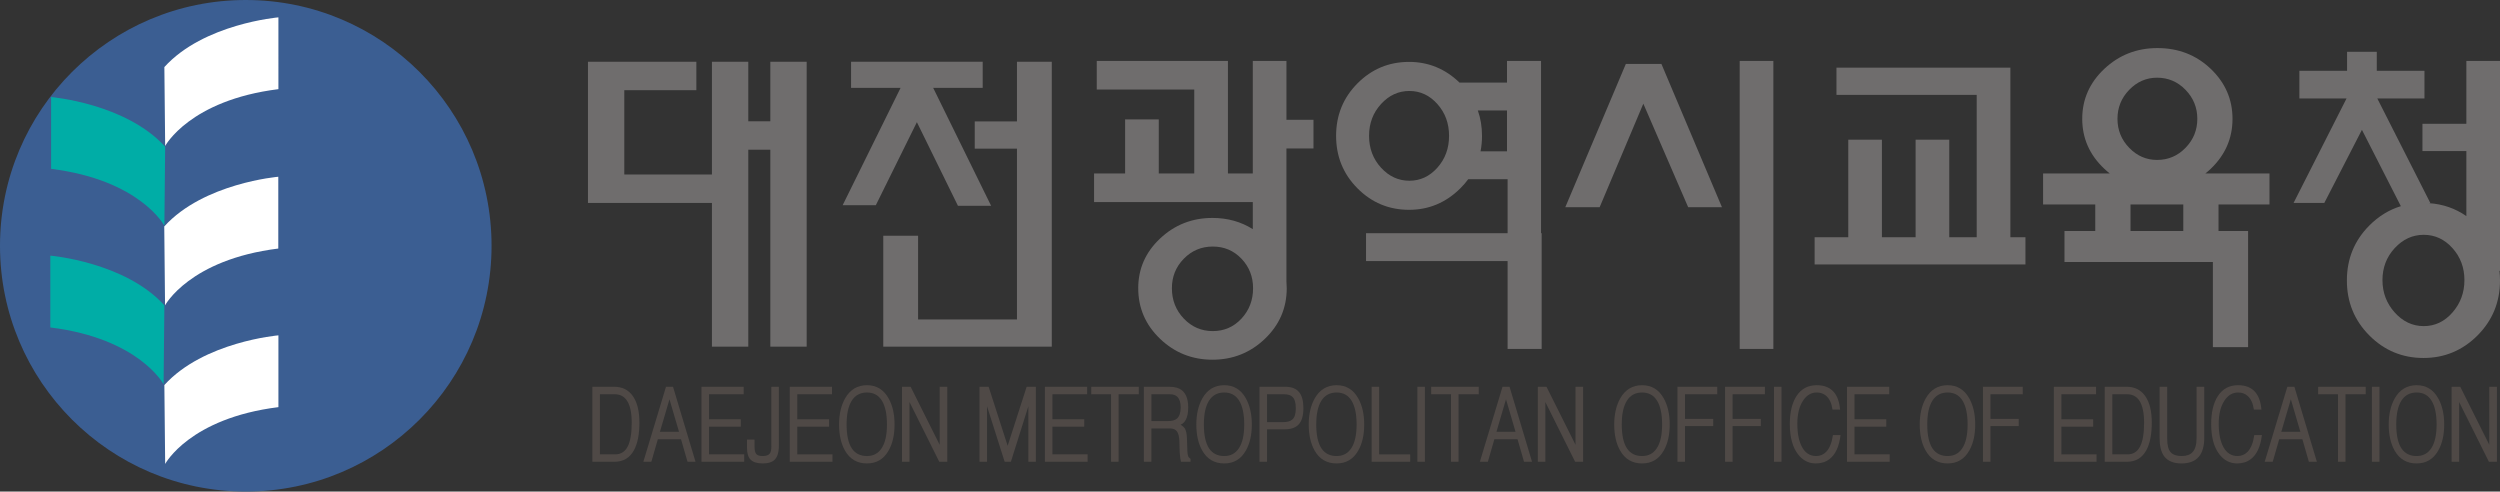 <?xml version="1.0" encoding="UTF-8"?> <svg xmlns="http://www.w3.org/2000/svg" xmlns:xlink="http://www.w3.org/1999/xlink" version="1.2" id="레이어_1" x="0px" y="0px" viewBox="0 0 2048 402.69" overflow="visible" xml:space="preserve"><rect x="0" y="0" width="2048" height="402.69" fill="#333333" stroke="none"/> <g> <g> <g> <circle fill="#3B5E92" cx="201.341" cy="201.345" r="201.341"></circle> <path fill="#FFFFFF" d="M134.646,54.936l0.658,64.65c0,0,19.969-37.487,92.774-46.551V14.22 C228.078,14.22,166.871,19.391,134.646,54.936z"></path> <path fill="#FFFFFF" d="M134.56,185.504l0.649,64.64c0,0,19.962-37.486,92.769-46.541v-58.806 C227.978,144.798,166.768,149.959,134.56,185.504z"></path> <path fill="#FFFFFF" d="M134.646,315.429l0.658,64.64c0,0,19.969-37.487,92.774-46.541v-58.815 C228.078,274.713,166.866,279.884,134.646,315.429z"></path> <path fill="#00ADA6" d="M135.304,120.229l-0.646,64.64c0,0-19.98-37.496-92.786-46.541V79.504 C41.872,79.504,103.08,84.675,135.304,120.229z"></path> <path fill="#00ADA6" d="M134.658,250.145l-0.649,64.64c0,0-19.973-37.496-92.774-46.532v-58.825 C41.235,209.429,102.443,214.59,134.658,250.145z"></path> </g> <g> <polygon fill="#6F6D6D" points="631.058,50.586 631.058,99.358 612.991,99.358 612.991,50.586 583.217,50.586 583.217,142.949 511.431,142.949 511.431,73.875 570.462,73.875 570.462,50.586 481.667,50.586 481.667,166.248 583.217,166.248 583.217,283.982 612.991,283.982 612.991,122.647 631.058,122.647 631.058,283.982 660.83,283.982 660.83,50.586 "></polygon> <polygon fill="#6F6D6D" points="833.107,50.586 833.107,99.461 798.5,99.461 798.5,121.77 833.107,121.77 833.107,261.692 752.092,261.692 752.092,193.112 723.582,193.112 723.582,283.982 861.61,283.982 861.61,50.586 "></polygon> <path fill="#6F6D6D" d="M784.743,168.581l-33.629-68.505l-33.636,68.029h-27.182l47.451-96.106h-40.553V50.586H805.02v21.413 h-40.549l47.451,96.582H784.743z"></path> <path fill="#6F6D6D" d="M1076.011,121.602V98.163h-22.16V49.914h-27.564V142.1h-20.368V49.914H898.458v23.42h79.879V142.1 h-29.072V97.818h-27.578V142.1h-25.42v23.429h130.021v22.183c-9.722-6.11-20.722-9.181-33.015-9.181 c-16.681,0-30.993,5.629-42.924,16.858c-11.934,11.23-17.906,24.792-17.906,40.698c0,16.251,5.972,30.057,17.906,41.482 c11.932,11.397,26.244,17.1,42.924,17.1c16.671,0,30.971-5.703,42.919-17.1c11.943-11.425,17.898-25.231,17.898-41.482 c0-1.793-0.087-3.552-0.238-5.285v-109.2H1076.011z M1017.009,261c-6.324,6.823-14.155,10.23-23.485,10.23 c-9.334,0-17.245-3.406-23.737-10.23c-6.522-6.814-9.768-15.121-9.768-24.913c0-9.446,3.246-17.502,9.768-24.157 c6.492-6.627,14.403-9.959,23.737-9.959c9.33,0,17.161,3.332,23.485,9.959c6.333,6.655,9.511,14.711,9.511,24.157 C1026.521,245.879,1023.342,254.186,1017.009,261z"></path> <path fill="#6F6D6D" d="M1262.418,191.04V49.914h-27.882v17.744h-38.904c-11.672-11.279-25.446-16.95-41.33-16.95 c-16.526,0-30.621,5.881-42.27,17.605c-11.668,11.742-17.497,26.061-17.497,42.975c0,16.913,5.829,31.242,17.497,42.984 c11.649,11.734,25.744,17.605,42.27,17.605c16.196,0,30.202-5.872,42.019-17.605c2.4-2.381,4.543-4.874,6.456-7.467h32.244 v44.235h-115.961v22.822h115.961v71.968h27.9v-94.79H1262.418z M1154.561,148.056c-8.942,0-16.69-3.557-23.224-10.688 c-6.525-7.141-9.806-15.831-9.806-26.08c0-10.24,3.281-18.931,9.806-26.062c6.534-7.15,14.282-10.706,23.224-10.706 c8.914,0,16.582,3.556,22.934,10.706c6.384,7.131,9.577,15.822,9.577,26.062c0,10.249-3.192,18.939-9.577,26.08 C1171.143,144.5,1163.474,148.056,1154.561,148.056z M1234.536,123.964h-21.681c0.801-4.052,1.211-8.274,1.211-12.676 c0-7.434-1.143-14.365-3.428-20.798h23.898V123.964z"></path> <path fill="#6F6D6D" d="M1425.152,285.83V49.914h27.592V285.83H1425.152z"></path> <path fill="#6F6D6D" d="M1382.952,169.748l-36.73-84.812l-35.788,84.812h-28.143l49.612-117.398h29.123l49.603,117.398H1382.952z "></path> <polygon fill="#6F6D6D" points="1646.904,194.354 1646.904,55.421 1504.434,55.421 1504.434,77.721 1619.316,77.721 1619.316,194.354 1596.839,194.354 1596.839,114.443 1569.256,114.443 1569.256,194.354 1541.664,194.354 1541.664,114.443 1514.1,114.443 1514.1,194.354 1486.531,194.354 1486.531,216.635 1659.258,216.635 1659.258,194.354 "></polygon> <path fill="#6F6D6D" d="M1859.161,167.48V142.1h-52.513c1.502-1.196,2.969-2.468,4.395-3.827 c11.883-11.341,17.829-24.979,17.829-40.931c0-15.943-5.946-29.589-17.829-40.94c-11.915-11.332-26.472-17.017-43.703-17.017 c-16.914,0-31.41,5.685-43.475,17.017c-12.069,11.35-18.099,24.997-18.099,40.94c0,15.953,6.03,29.59,18.099,40.931 c1.444,1.359,2.926,2.631,4.44,3.827h-54.617v25.38h42.751v21.777h-25.212v25.38h121.561v69.718h28.843v-95.098h-24.213V167.48 H1859.161z M1744.243,73.595c6.426-6.627,14.034-9.95,22.827-9.95c9.138,0,16.899,3.323,23.326,9.95 c6.436,6.637,9.652,14.544,9.652,23.747s-3.216,17.128-9.652,23.746c-6.426,6.628-14.188,9.932-23.326,9.932 c-8.793,0-16.4-3.304-22.827-9.932c-6.417-6.617-9.609-14.542-9.609-23.746C1734.634,88.138,1737.826,80.232,1744.243,73.595z M1788.566,189.257h-43.246V167.48h43.246V189.257z"></path> <path fill="#6F6D6D" d="M2048,49.914h-27.56v51.525h-35.97v22.3h35.97v53.295c-9.042-6.313-19.231-9.845-30.537-10.596 l1.004-0.171l-43.423-85.596h38.63V58.007h-39.06V42.409h-24.33v15.598h-39.074v22.664h38.63l-43.4,85.596h25.184l30.827-59.918 l31.894,62.554c-9.587,2.896-18.205,8.176-25.836,15.837c-12.246,12.321-18.379,27.312-18.379,45.029 c0,17.688,6.132,32.698,18.379,45.019c12.256,12.293,27.051,18.463,44.329,18.463c17.268,0,32.063-6.17,44.31-18.463 c12.279-12.322,18.412-27.332,18.412-45.019c0-2.746-0.165-5.418-0.46-8.033l0.46,0.238V49.914z M2009.071,255.97 c-6.525,7.467-14.347,11.182-23.541,11.182c-9.148,0-17.091-3.715-23.793-11.182c-6.688-7.468-10.025-16.289-10.025-26.51 c0-10.211,3.337-18.939,10.025-26.201c6.702-7.262,14.645-10.903,23.793-10.903c9.194,0,17.016,3.641,23.541,10.903 c6.52,7.262,9.787,15.989,9.787,26.201C2018.858,239.682,2015.591,248.503,2009.071,255.97z"></path> </g> </g> <g> <g> <path fill="#4F4946" d="M485.242,316.843h17.955c6.448,0,11.46,2.455,15.037,7.346c3.711,5.115,5.566,12.434,5.566,21.955 c0,9.577-1.456,17.082-4.373,22.523c-3.444,6.404-8.744,9.605-15.899,9.605h-18.286L485.242,316.843L485.242,316.843z M491.47,372.215h12.455c4.681,0,8.126-2.175,10.335-6.534c2.163-4.2,3.246-10.688,3.246-19.453 c0-7.915-1.237-13.833-3.711-17.754c-2.34-3.659-5.719-5.488-10.135-5.488h-12.191v49.229H491.47z"></path> <path fill="#4F4946" d="M538.891,359.865l-5.3,18.408h-6.559l18.552-61.429h5.762l18.419,61.429h-6.56l-5.3-18.408 L538.891,359.865L538.891,359.865z M556.248,353.733l-7.817-26.631l-7.817,26.631H556.248z"></path> <path fill="#4F4946" d="M609.636,378.273h-34.98v-61.429h34.584v6.142h-28.423v20.498h26.036v6.049h-26.036v22.682h28.819 V378.273z"></path> <path fill="#4F4946" d="M618.102,360.108v5.489c0,3.071,0.462,5.161,1.391,6.291c0.927,1.139,2.716,1.699,5.365,1.699 c2.826,0,4.749-0.7,5.764-2.1c0.84-1.073,1.26-2.903,1.26-5.488v-49.155h6.161v48.352c0,5.591-1.281,9.521-3.843,11.78 c-1.986,1.774-5.101,2.67-9.341,2.67c-4.592,0-7.906-1.027-9.936-3.071c-1.988-1.988-2.982-5.246-2.982-9.763v-6.702h6.161 V360.108z"></path> <path fill="#4F4946" d="M681.956,378.273h-34.981v-61.429h34.584v6.142h-28.423v20.498h26.036v6.049h-26.036v22.682h28.82 V378.273z"></path> <path fill="#4F4946" d="M727.918,369.144c-3.974,7.001-9.871,10.501-17.689,10.501c-8.081,0-14.111-3.556-18.085-10.659 c-3.181-5.648-4.77-12.723-4.77-21.227c0-8.391,1.634-15.523,4.901-21.385c4.109-7.215,10.093-10.818,17.954-10.818 c7.773,0,13.67,3.575,17.689,10.735c3.269,5.815,4.902,12.965,4.902,21.469C732.821,356.319,731.187,363.45,727.918,369.144z M722.485,328.306c-2.737-4.518-6.823-6.776-12.256-6.776c-5.521,0-9.694,2.259-12.522,6.776 c-2.782,4.471-4.173,10.949-4.173,19.453c0,8.775,1.435,15.309,4.306,19.612c2.784,4.144,6.912,6.216,12.389,6.216 c5.169,0,9.143-2.1,11.927-6.291c2.956-4.359,4.438-10.875,4.438-19.537C726.595,339.255,725.225,332.777,722.485,328.306z"></path> <path fill="#4F4946" d="M769.778,316.843h6.229v61.429h-6.56l-24.382-48.912v48.912h-6.16v-61.429h7.089l23.784,47.54V316.843z"></path> <path fill="#4F4946" d="M842.429,378.273v-45.449l-14.309,45.449h-5.104l-14.443-45.449v45.449h-6.16v-61.429h7.486l15.57,48.352 l15.57-48.352h7.552v61.429H842.429z"></path> <path fill="#4F4946" d="M890.977,378.273h-34.98v-61.429h34.584v6.142h-28.423v20.498h26.036v6.049h-26.036v22.682h28.82v6.058 H890.977z"></path> <path fill="#4F4946" d="M893.946,316.843h38.957v6.142h-16.564v55.287h-6.161v-55.287h-16.232L893.946,316.843L893.946,316.843z"></path> <path fill="#4F4946" d="M943.224,378.273h-6.163v-61.429h21.002c4.506,0,7.995,1.055,10.469,3.155 c3.223,2.791,4.835,7.392,4.835,13.796c0,4.256-0.639,7.589-1.921,10.006c-1.017,1.998-2.453,3.37-4.306,4.116h0.065 c1.678,1.083,2.826,2.129,3.444,3.155c1.062,1.829,1.634,4.649,1.722,8.475l0.331,10.249v0.243 c0.177,1.773,0.376,2.959,0.597,3.547c0.308,0.859,0.971,1.643,1.988,2.343v2.343h-7.817c-0.443-1.4-0.796-4.014-1.062-7.832 c-0.133-2.688-0.222-5.787-0.264-9.287c-0.177-3.491-0.796-6.021-1.855-7.58c-1.192-1.727-3.115-2.586-5.764-2.586H943.22v27.286 H943.224z M943.224,344.93h13.712c3.225,0,5.633-0.672,7.222-2.016c2.03-1.774,3.048-4.845,3.048-9.195 c0-3.985-0.905-6.861-2.716-8.643c-1.414-1.391-3.402-2.091-5.962-2.091h-15.304L943.224,344.93L943.224,344.93z"></path> <path fill="#4F4946" d="M1020.589,369.144c-3.974,7.001-9.871,10.501-17.688,10.501c-8.082,0-14.111-3.556-18.085-10.659 c-3.181-5.648-4.77-12.723-4.77-21.227c0-8.391,1.634-15.523,4.901-21.385c4.11-7.215,10.093-10.818,17.955-10.818 c7.773,0,13.67,3.575,17.688,10.735c3.269,5.815,4.903,12.965,4.903,21.469C1025.491,356.319,1023.858,363.45,1020.589,369.144z M1015.156,328.306c-2.737-4.518-6.823-6.776-12.256-6.776c-5.521,0-9.694,2.259-12.522,6.776 c-2.781,4.471-4.172,10.949-4.172,19.453c0,8.775,1.435,15.309,4.306,19.612c2.784,4.144,6.912,6.216,12.389,6.216 c5.169,0,9.143-2.1,11.927-6.291c2.956-4.359,4.438-10.875,4.438-19.537C1019.266,339.255,1017.896,332.777,1015.156,328.306z"></path> <path fill="#4F4946" d="M1037.934,378.273h-6.16v-61.429h21.135c5.122,0,8.877,1.456,11.262,4.359 c2.385,2.8,3.577,7.16,3.577,13.077c0,5.974-1.216,10.361-3.643,13.152c-2.429,2.856-6.406,4.285-11.927,4.285h-14.244V378.273z M1037.934,345.826h12.854c3.755,0,6.427-0.756,8.016-2.268c1.811-1.661,2.716-4.676,2.716-9.036 c0-4.462-0.861-7.561-2.583-9.278c-1.456-1.512-3.842-2.259-7.155-2.259h-13.848L1037.934,345.826L1037.934,345.826z"></path> <path fill="#4F4946" d="M1112.653,369.144c-3.974,7.001-9.871,10.501-17.689,10.501c-8.081,0-14.111-3.556-18.085-10.659 c-3.181-5.648-4.77-12.723-4.77-21.227c0-8.391,1.634-15.523,4.901-21.385c4.109-7.215,10.093-10.818,17.954-10.818 c7.773,0,13.67,3.575,17.689,10.735c3.269,5.815,4.903,12.965,4.903,21.469C1117.557,356.319,1115.922,363.45,1112.653,369.144z M1107.22,328.306c-2.738-4.518-6.824-6.776-12.256-6.776c-5.521,0-9.694,2.259-12.522,6.776 c-2.781,4.471-4.172,10.949-4.172,19.453c0,8.775,1.435,15.309,4.305,19.612c2.784,4.144,6.912,6.216,12.389,6.216 c5.169,0,9.143-2.1,11.927-6.291c2.957-4.359,4.438-10.875,4.438-19.537C1111.329,339.255,1109.96,332.777,1107.22,328.306z"></path> <path fill="#4F4946" d="M1129.798,372.215h25.441v6.058h-31.601v-61.429h6.161v55.371H1129.798z"></path> <path fill="#4F4946" d="M1167.286,378.273h-6.161v-61.429h6.161V378.273z"></path> <path fill="#4F4946" d="M1172.438,316.843h38.957v6.142h-16.564v55.287h-6.16v-55.287h-16.233V316.843z"></path> <path fill="#4F4946" d="M1224.168,359.865l-5.3,18.408h-6.559l18.552-61.429h5.762l18.419,61.429h-6.56l-5.3-18.408 L1224.168,359.865L1224.168,359.865z M1241.525,353.733l-7.817-26.631l-7.818,26.631H1241.525z"></path> <path fill="#4F4946" d="M1290.67,316.843h6.229v61.429h-6.56l-24.381-48.912v48.912h-6.16v-61.429h7.089l23.784,47.54 L1290.67,316.843L1290.67,316.843z"></path> <path fill="#4F4946" d="M1362.923,369.144c-3.974,7.001-9.871,10.501-17.689,10.501c-8.081,0-14.111-3.556-18.085-10.659 c-3.181-5.648-4.77-12.723-4.77-21.227c0-8.391,1.634-15.523,4.901-21.385c4.11-7.215,10.093-10.818,17.954-10.818 c7.773,0,13.67,3.575,17.689,10.735c3.269,5.815,4.903,12.965,4.903,21.469C1367.826,356.319,1366.192,363.45,1362.923,369.144z M1357.49,328.306c-2.738-4.518-6.824-6.776-12.256-6.776c-5.521,0-9.694,2.259-12.522,6.776 c-2.781,4.471-4.172,10.949-4.172,19.453c0,8.775,1.435,15.309,4.305,19.612c2.784,4.144,6.912,6.216,12.389,6.216 c5.169,0,9.143-2.1,11.927-6.291c2.957-4.359,4.438-10.875,4.438-19.537C1361.599,339.255,1360.23,332.777,1357.49,328.306z"></path> <path fill="#4F4946" d="M1380.336,378.273h-6.161v-61.429h32.595v6.142h-26.435v20.171h23.121v5.89h-23.121v29.226H1380.336z"></path> <path fill="#4F4946" d="M1419.344,378.273h-6.161v-61.429h32.595v6.142h-26.435v20.171h23.121v5.89h-23.121v29.226H1419.344z"></path> <path fill="#4F4946" d="M1459.412,378.273h-6.161v-61.429h6.161V378.273z"></path> <path fill="#4F4946" d="M1501.204,335.568c-0.751-5.265-2.518-9.064-5.3-11.379c-2.077-1.774-4.616-2.66-7.619-2.66 c-4.506,0-8.217,2.175-11.131,6.534c-3.179,4.741-4.77,11.089-4.77,19.051c0,8.074,1.281,14.449,3.844,19.126 c2.693,4.901,6.557,7.346,11.593,7.346c3.225,0,5.962-1.157,8.216-3.472c2.782-2.903,4.614-7.477,5.498-13.721h6.228 c-1.106,9.418-4.154,16.008-9.143,19.78c-3.048,2.315-6.758,3.472-11.131,3.472c-5.874,0-10.733-2.511-14.576-7.514 c-4.461-5.75-6.69-14.011-6.69-24.773c0-9.633,1.811-17.25,5.433-22.841c3.843-5.974,9.385-8.961,16.629-8.961 c6.137,0,10.842,1.914,14.111,5.731c2.826,3.388,4.483,8.149,4.968,14.282L1501.204,335.568L1501.204,335.568z"></path> <path fill="#4F4946" d="M1548.029,378.273h-34.98v-61.429h34.584v6.142h-28.423v20.498h26.036v6.049h-26.036v22.682h28.819 V378.273z"></path> <path fill="#4F4946" d="M1613.193,369.144c-3.974,7.001-9.871,10.501-17.689,10.501c-8.081,0-14.111-3.556-18.085-10.659 c-3.181-5.648-4.77-12.723-4.77-21.227c0-8.391,1.634-15.523,4.901-21.385c4.11-7.215,10.093-10.818,17.954-10.818 c7.773,0,13.67,3.575,17.689,10.735c3.269,5.815,4.903,12.965,4.903,21.469C1618.096,356.319,1616.462,363.45,1613.193,369.144z M1607.76,328.306c-2.738-4.518-6.824-6.776-12.256-6.776c-5.521,0-9.694,2.259-12.522,6.776 c-2.781,4.471-4.172,10.949-4.172,19.453c0,8.775,1.435,15.309,4.305,19.612c2.784,4.144,6.912,6.216,12.389,6.216 c5.169,0,9.143-2.1,11.927-6.291c2.957-4.359,4.438-10.875,4.438-19.537C1611.869,339.255,1610.5,332.777,1607.76,328.306z"></path> <path fill="#4F4946" d="M1630.606,378.273h-6.161v-61.429h32.595v6.142h-26.435v20.171h23.121v5.89h-23.121v29.226H1630.606z"></path> <path fill="#4F4946" d="M1717.502,378.273h-34.981v-61.429h34.584v6.142h-28.423v20.498h26.036v6.049h-26.036v22.682h28.82 V378.273z"></path> <path fill="#4F4946" d="M1724.178,316.843h17.954c6.448,0,11.46,2.455,15.038,7.346c3.71,5.115,5.565,12.434,5.565,21.955 c0,9.577-1.456,17.082-4.373,22.523c-3.444,6.404-8.744,9.605-15.899,9.605h-18.286v-61.429H1724.178z M1730.406,372.215h12.454 c4.681,0,8.126-2.175,10.335-6.534c2.164-4.2,3.246-10.688,3.246-19.453c0-7.915-1.237-13.833-3.71-17.754 c-2.341-3.659-5.72-5.488-10.135-5.488h-12.191v49.229H1730.406z"></path> <path fill="#4F4946" d="M1805.72,316.843v41.892c0,6.674-1.435,11.762-4.306,15.252c-3.092,3.771-7.862,5.657-14.31,5.657 c-6.583,0-11.33-1.97-14.244-5.899c-2.474-3.388-3.711-8.335-3.711-14.851v-42.051h6.228v42.938 c0,4.956,0.927,8.504,2.782,10.659c1.855,2.1,4.88,3.146,9.078,3.146c4.018,0,6.998-1.073,8.942-3.229 c2.163-2.362,3.246-6.133,3.246-11.295v-42.219H1805.72z"></path> <path fill="#4F4946" d="M1846.385,335.568c-0.752-5.265-2.518-9.064-5.3-11.379c-2.077-1.774-4.616-2.66-7.62-2.66 c-4.506,0-8.216,2.175-11.131,6.534c-3.178,4.741-4.77,11.089-4.77,19.051c0,8.074,1.281,14.449,3.843,19.126 c2.693,4.901,6.557,7.346,11.593,7.346c3.225,0,5.962-1.157,8.216-3.472c2.781-2.903,4.613-7.477,5.498-13.721h6.228 c-1.106,9.418-4.154,16.008-9.143,19.78c-3.048,2.315-6.758,3.472-11.131,3.472c-5.874,0-10.732-2.511-14.575-7.514 c-4.462-5.75-6.69-14.011-6.69-24.773c0-9.633,1.811-17.25,5.432-22.841c3.843-5.974,9.386-8.961,16.629-8.961 c6.137,0,10.842,1.914,14.111,5.731c2.826,3.388,4.483,8.149,4.968,14.282L1846.385,335.568L1846.385,335.568z"></path> <path fill="#4F4946" d="M1867.11,359.865l-5.3,18.408h-6.56l18.552-61.429h5.761l18.419,61.429h-6.559l-5.3-18.408 L1867.11,359.865L1867.11,359.865z M1884.467,353.733l-7.817-26.631l-7.818,26.631H1884.467z"></path> <path fill="#4F4946" d="M1899.029,316.843h38.957v6.142h-16.564v55.287h-6.16v-55.287h-16.232L1899.029,316.843L1899.029,316.843 z"></path> <path fill="#4F4946" d="M1949.234,378.273h-6.161v-61.429h6.161V378.273z"></path> <path fill="#4F4946" d="M1997.385,369.144c-3.974,7.001-9.871,10.501-17.689,10.501c-8.081,0-14.111-3.556-18.085-10.659 c-3.181-5.648-4.77-12.723-4.77-21.227c0-8.391,1.634-15.523,4.901-21.385c4.109-7.215,10.093-10.818,17.954-10.818 c7.773,0,13.67,3.575,17.689,10.735c3.269,5.815,4.902,12.965,4.902,21.469C2002.287,356.319,2000.654,363.45,1997.385,369.144z M1991.952,328.306c-2.738-4.518-6.824-6.776-12.256-6.776c-5.521,0-9.694,2.259-12.522,6.776 c-2.781,4.471-4.173,10.949-4.173,19.453c0,8.775,1.435,15.309,4.306,19.612c2.784,4.144,6.912,6.216,12.389,6.216 c5.169,0,9.143-2.1,11.927-6.291c2.957-4.359,4.438-10.875,4.438-19.537C1996.061,339.255,1994.692,332.777,1991.952,328.306z"></path> <path fill="#4F4946" d="M2039.242,316.843h6.228v61.429h-6.56l-24.381-48.912v48.912h-6.161v-61.429h7.089l23.784,47.54 L2039.242,316.843L2039.242,316.843z"></path> </g> </g> </g> </svg> 